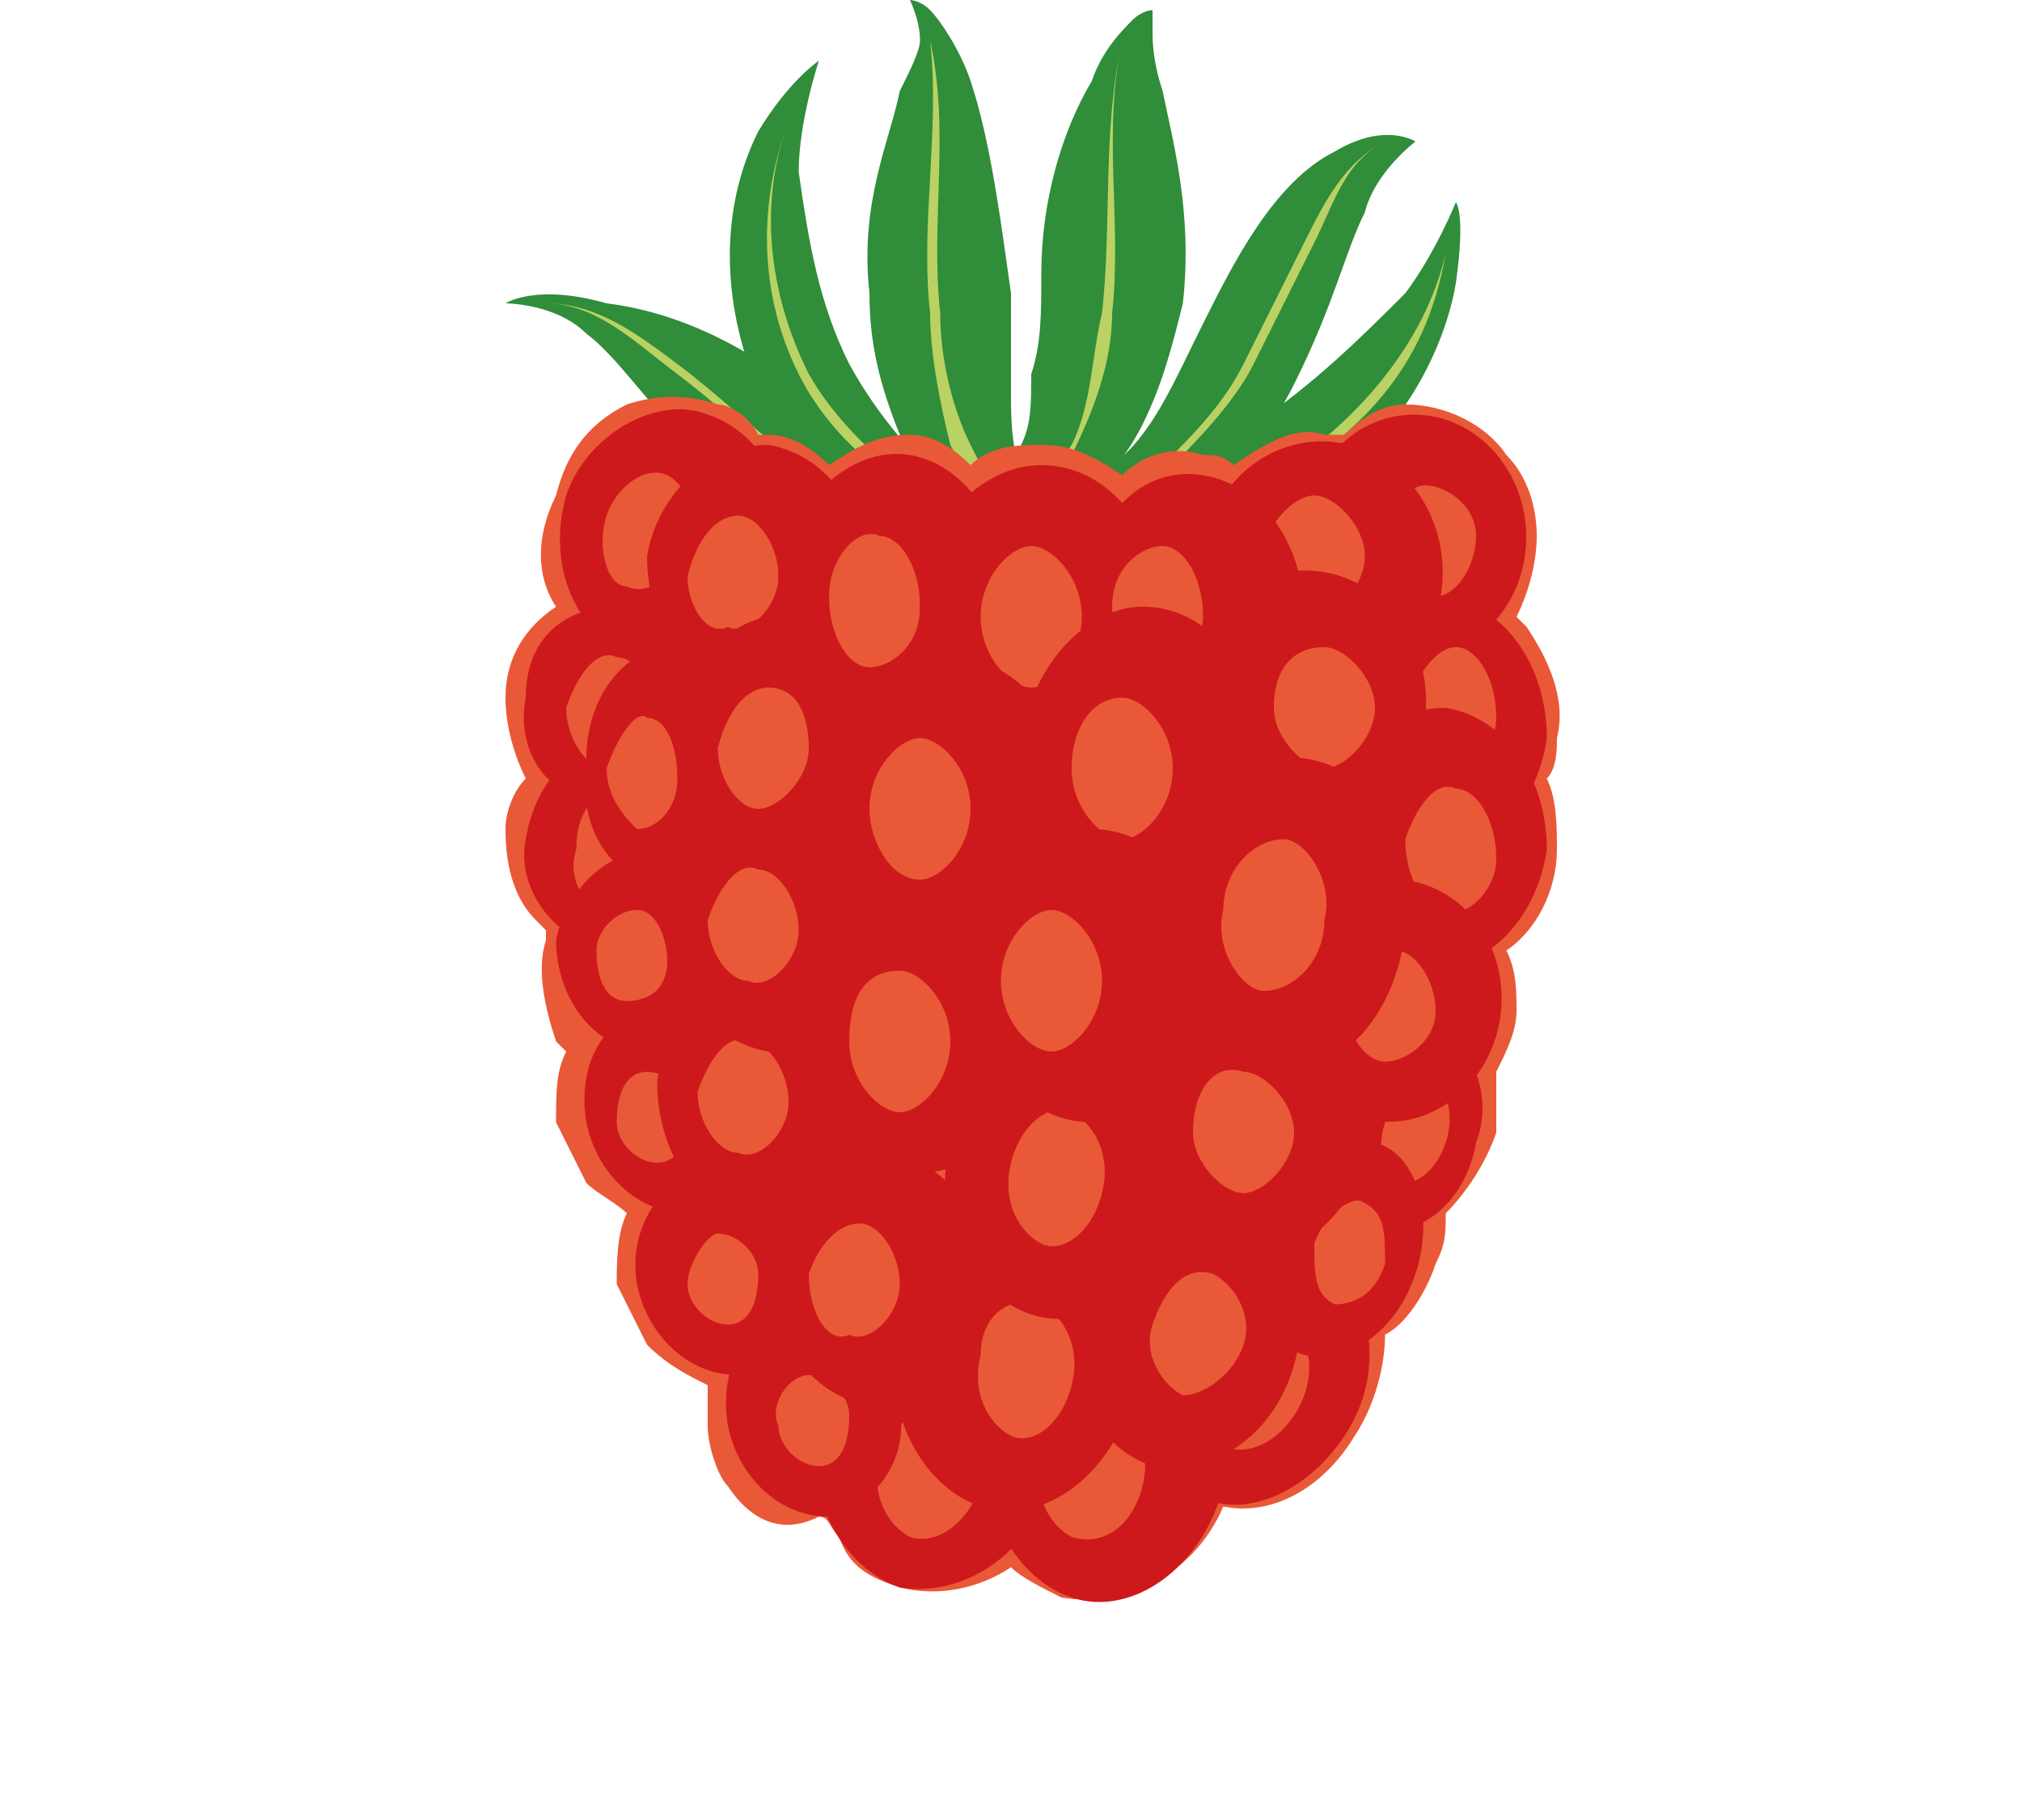 <?xml version="1.0" encoding="utf-8"?>
<!-- Generator: Adobe Illustrator 19.2.1, SVG Export Plug-In . SVG Version: 6.00 Build 0)  -->
<svg version="1.1" id="レイヤー_1" xmlns="http://www.w3.org/2000/svg" xmlns:xlink="http://www.w3.org/1999/xlink" x="0px"
	 y="0px" width="20px" height="18px" viewBox="0 0 20 18" style="enable-background:new 0 0 20 18;" xml:space="preserve">
<style type="text/css">
	.st0{fill:#308D3A;}
	.st1{fill:#BAD263;}
	.st2{fill:#E95937;}
	.st3{fill:#CD191C;}
</style>
<g>
	<g>
		<g>
			<g>
				<path class="st0" d="M8.1,4c0.6,0.5,1,0.8,1.5,1c0.5,0.2,0.9-0.1,0.9-0.1c0,0-0.2,0.2-0.9,0.4C9.4,5.5,9,5.5,8.5,5.4
					C8.1,5.3,7.6,5.1,7.3,4.8C6.5,4.2,6.2,3.6,5.8,3.3C5.5,3,5,3,5,3c0,0,0.3-0.2,1,0C6.8,3.1,7.5,3.5,8.1,4z"/>
				<g>
					<path class="st1" d="M10.5,5L10.5,5L10.5,5C10,5.2,9.5,5.2,9.1,5.1C8.6,5,8.2,4.9,7.8,4.6C7.4,4.3,7.1,4,6.7,3.7
						C6.3,3.4,5.9,3,5.4,3c0.5,0,0.9,0.3,1.3,0.6c0.4,0.3,0.7,0.6,1.1,0.9C8.2,4.8,8.6,5,9.1,5.1C9.5,5.2,10,5.1,10.5,5z"/>
				</g>
			</g>
			<g>
				<path class="st0" d="M12.4,4.2C11.3,4.8,9.7,5,9.7,5c0,0,0.2,0,0.8,0.2c0.6,0.2,1.6,0.3,2.5-0.3c0.9-0.6,1.3-1.5,1.4-2.1
					c0.1-0.7,0-0.8,0-0.8c0,0-0.2,0.5-0.5,0.9C13.5,3.3,13,3.8,12.4,4.2z"/>
				<g>
					<path class="st1" d="M9.8,5L9.8,5L9.8,5c0.9,0.2,2,0.3,2.8-0.2c0.8-0.5,1.5-1.1,1.7-2.3c-0.2,0.9-0.9,1.7-1.7,2.2
						C11.8,5.1,10.7,5.1,9.8,5z"/>
				</g>
			</g>
			<g>
				<path class="st0" d="M8.4,3.6C9,4.7,10,5.3,10,5.3c0,0-0.4,0-0.9-0.1C8.6,5,7.8,4.5,7.4,3.6C7.1,2.7,7.2,1.9,7.5,1.3
					c0.3-0.5,0.6-0.7,0.6-0.7c0,0-0.2,0.6-0.2,1.1C8,2.4,8.1,3,8.4,3.6z"/>
				<g>
					<path class="st1" d="M9.9,5.3L9.9,5.3L9.9,5.3C9.1,5,8.3,4.5,7.9,3.7C7.5,2.9,7.5,2,7.8,1.2C7.5,2,7.6,2.9,8,3.7
						C8.4,4.4,9.2,5,9.9,5.3z"/>
				</g>
			</g>
			<g>
				<path class="st0" d="M10,2.9c0,0.4,0,0.7,0,1c0,0.2,0,0.5,0.1,0.8c0.1,0.5,0.3,0.9,0.3,0.9c0,0-0.3,0.1-0.8-0.3
					C9.4,5,9.1,4.7,8.9,4.3C8.7,3.8,8.6,3.4,8.6,2.9C8.5,2,8.8,1.4,8.9,0.9C9,0.7,9.1,0.5,9.1,0.4C9.1,0.2,9,0,9,0
					c0,0,0.1,0,0.2,0.1c0.1,0.1,0.3,0.4,0.4,0.7C9.8,1.4,9.9,2.2,10,2.9z"/>
				<g>
					<path class="st1" d="M10.3,5.4L10.3,5.4L10.3,5.4c-0.4-0.2-0.7-0.6-0.9-1C9.3,4,9.2,3.5,9.2,3.1c-0.1-0.9,0.1-1.8,0-2.7
						c0.2,0.9,0,1.8,0.1,2.7c0,0.4,0.1,0.9,0.3,1.3C9.8,4.8,10,5.2,10.3,5.4z"/>
				</g>
			</g>
			<g>
				<path class="st0" d="M11.9,3.2c-0.3,0.6-0.5,1.1-0.9,1.4c-0.3,0.3-0.7,0.5-0.7,0.5c0,0,0.1,0.2,0.7,0.1c0.3,0,0.6-0.1,1-0.4
					c0.3-0.2,0.6-0.6,0.8-1c0.4-0.8,0.5-1.3,0.7-1.7C13.6,1.7,14,1.4,14,1.4c0,0-0.3-0.2-0.8,0.1C12.6,1.8,12.2,2.6,11.9,3.2z"/>
				<g>
					<path class="st1" d="M10.3,5L10.3,5L10.3,5c0.4,0,0.8,0,1.2-0.3c0.3-0.3,0.7-0.7,0.9-1.1c0.2-0.4,0.4-0.8,0.6-1.2
						c0.2-0.4,0.3-0.8,0.7-1c-0.4,0.2-0.6,0.6-0.8,1c-0.2,0.4-0.4,0.8-0.6,1.2c-0.2,0.4-0.5,0.7-0.8,1C11.1,4.8,10.7,5,10.3,5z"/>
				</g>
			</g>
			<g>
				<path class="st0" d="M10.3,2.7c0,0.4,0,0.7-0.1,1c0,0.3,0,0.5-0.1,0.7C10,4.9,9.8,5.2,9.8,5.2c0,0,0.3,0.1,0.8-0.2
					c0.2-0.1,0.5-0.4,0.7-0.8c0.2-0.4,0.3-0.8,0.4-1.2c0.1-0.9-0.1-1.6-0.2-2.1c-0.1-0.3-0.1-0.5-0.1-0.6c0-0.2,0-0.2,0-0.2
					c0,0-0.1,0-0.2,0.1c-0.1,0.1-0.3,0.3-0.4,0.6C10.5,1.3,10.3,2,10.3,2.7z"/>
				<g>
					<path class="st1" d="M9.8,5.2L9.8,5.2L9.8,5.2c0.3-0.1,0.6-0.4,0.8-0.7c0.2-0.4,0.4-0.9,0.4-1.4c0.1-0.9-0.1-1.8,0.1-2.7
						c-0.2,0.9-0.1,1.8-0.2,2.7c-0.1,0.4-0.1,0.9-0.3,1.3C10.4,4.7,10.1,5,9.8,5.2z"/>
				</g>
			</g>
		</g>
		<path class="st2" d="M7.2,14.7l0.1-0.1L7.2,14.7C7.1,14.6,7,14.3,7,14.1c0-0.1,0-0.3,0-0.4c-0.2-0.1-0.4-0.2-0.6-0.4
			c-0.1-0.2-0.2-0.4-0.3-0.6c0-0.2,0-0.5,0.1-0.7c-0.1-0.1-0.3-0.2-0.4-0.3c-0.1-0.2-0.2-0.4-0.3-0.6c0-0.3,0-0.5,0.1-0.7
			c0,0-0.1-0.1-0.1-0.1C5.4,10,5.3,9.6,5.4,9.3c0,0,0,0,0-0.1c0,0-0.1-0.1-0.1-0.1C5.1,8.9,5,8.6,5,8.2c0-0.2,0.1-0.4,0.2-0.5
			C5.1,7.5,5,7.2,5,6.9C5,6.5,5.2,6.2,5.5,6c-0.2-0.3-0.2-0.7,0-1.1C5.6,4.5,5.8,4.2,6.2,4C6.5,3.9,6.8,3.9,7.1,4
			C7.2,4,7.4,4.1,7.5,4.3c0,0,0.1,0,0.1,0c0.2,0,0.4,0.1,0.6,0.3C8.5,4.4,8.7,4.3,9,4.3c0.2,0,0.4,0.1,0.6,0.3
			c0.2-0.2,0.5-0.2,0.7-0.2c0.3,0,0.5,0.1,0.8,0.3c0.2-0.2,0.5-0.3,0.8-0.2c0.1,0,0.2,0,0.3,0.1c0.3-0.2,0.6-0.4,0.9-0.3
			c0.1,0,0.1,0,0.2,0C13.5,4.1,13.7,4,13.9,4c0.4,0,0.8,0.2,1,0.5c0.2,0.2,0.3,0.5,0.3,0.8c0,0.3-0.1,0.6-0.2,0.8
			c0,0,0.1,0.1,0.1,0.1c0.2,0.3,0.4,0.7,0.3,1.1c0,0.1,0,0.3-0.1,0.4c0.1,0.2,0.1,0.5,0.1,0.7c0,0.4-0.2,0.8-0.5,1
			c0.1,0.2,0.1,0.4,0.1,0.6c0,0.2-0.1,0.4-0.2,0.6c0,0.2,0,0.4,0,0.6c-0.1,0.3-0.3,0.6-0.5,0.8c0,0.2,0,0.3-0.1,0.5
			c-0.1,0.3-0.3,0.6-0.5,0.7c0,0.3-0.1,0.7-0.3,1c-0.3,0.5-0.8,0.8-1.3,0.7c-0.3,0.7-1,1-1.6,0.9c-0.2-0.1-0.4-0.2-0.5-0.3
			c-0.3,0.2-0.7,0.3-1.1,0.2c-0.3-0.1-0.5-0.2-0.6-0.5c-0.1-0.1-0.1-0.2-0.2-0.2C7.7,15.2,7.4,15,7.2,14.7L7.2,14.7z"/>
		<g>
			
				<ellipse transform="matrix(0.998 -6.115880e-002 6.115880e-002 0.998 -0.3 0.867)" class="st3" cx="14" cy="5.3" rx="1.1" ry="1.2"/>
			<path class="st2" d="M14.1,4.8c0.2,0,0.5,0.2,0.5,0.5c0,0.3-0.2,0.6-0.4,0.6c-0.2,0-0.5-0.2-0.5-0.5C13.7,5.1,13.9,4.8,14.1,4.8z
				"/>
		</g>
		<g>
			<path class="st3" d="M14.1,10.1c0.4,0.1,0.7,0.7,0.5,1.2c-0.1,0.6-0.6,1-1,0.8c-0.4-0.1-0.7-0.7-0.5-1.2
				C13.2,10.4,13.7,10,14.1,10.1z"/>
			<path class="st2" d="M14.1,10.7c0.2,0,0.3,0.3,0.2,0.6c-0.1,0.3-0.3,0.4-0.4,0.4c-0.2,0-0.3-0.3-0.2-0.6
				C13.8,10.8,14,10.6,14.1,10.7z"/>
		</g>
		<g>
			<path class="st3" d="M13.1,12.5c0.5,0.3,0.6,1.1,0.2,1.7c-0.4,0.6-1.1,0.9-1.6,0.5c-0.5-0.3-0.6-1.1-0.2-1.7
				C11.8,12.4,12.6,12.2,13.1,12.5z"/>
			<path class="st2" d="M12.8,13.2c0.2,0.1,0.2,0.5,0,0.8c-0.2,0.3-0.5,0.4-0.7,0.3c-0.2-0.1-0.2-0.5,0-0.8
				C12.3,13.2,12.6,13.1,12.8,13.2z"/>
		</g>
		<g>
			<path class="st3" d="M11.3,13c0.6,0.2,1,1,0.8,1.7c-0.2,0.8-0.9,1.3-1.5,1.1c-0.6-0.2-1-1-0.8-1.7C9.9,13.3,10.6,12.8,11.3,13z"
				/>
			<path class="st2" d="M11,13.9c0.2,0.1,0.4,0.4,0.3,0.8c-0.1,0.4-0.4,0.6-0.7,0.5c-0.2-0.1-0.4-0.4-0.3-0.8
				C10.5,14.1,10.8,13.8,11,13.9z"/>
		</g>
		<g>
			<path class="st3" d="M9.6,12.9c0.6,0.2,1,1,0.8,1.7c-0.2,0.8-0.9,1.2-1.5,1.1c-0.6-0.2-1-1-0.8-1.7C8.3,13.2,9,12.7,9.6,12.9z"/>
			<path class="st2" d="M9.4,13.9c0.2,0.1,0.4,0.4,0.3,0.8C9.6,15,9.3,15.3,9,15.2c-0.2-0.1-0.4-0.4-0.3-0.8
				C8.8,14.1,9.2,13.8,9.4,13.9z"/>
		</g>
		<g>
			<path class="st3" d="M13.6,11.3c0.4,0.1,0.6,0.7,0.4,1.3c-0.2,0.6-0.7,0.9-1.1,0.8c-0.4-0.1-0.6-0.7-0.4-1.3
				C12.7,11.5,13.2,11.2,13.6,11.3z"/>
			<path class="st2" d="M13.5,11.9c0.2,0.1,0.2,0.3,0.2,0.6c-0.1,0.3-0.3,0.4-0.5,0.4c-0.2-0.1-0.2-0.3-0.2-0.6
				C13.1,12,13.4,11.8,13.5,11.9z"/>
		</g>
		<g>
			<path class="st3" d="M6.2,7.4C6.7,7.4,7,7.9,6.9,8.5C6.9,9,6.4,9.4,6,9.4C5.5,9.3,5.1,8.8,5.2,8.3C5.3,7.7,5.7,7.3,6.2,7.4z"/>
			<path class="st2" d="M6.2,7.8c0.2,0,0.4,0.3,0.4,0.6C6.5,8.8,6.3,9,6,9C5.8,9,5.6,8.7,5.7,8.4C5.7,8,5.9,7.8,6.2,7.8z"/>
		</g>
		<g>
			<path class="st3" d="M6.5,8.4C7,8.5,7.3,9,7.3,9.5c-0.1,0.6-0.5,1-1,0.9c-0.5-0.1-0.8-0.6-0.8-1.1C5.6,8.8,6,8.4,6.5,8.4z"/>
			<path class="st2" d="M6.3,9c0.2,0,0.3,0.3,0.3,0.5c0,0.3-0.2,0.4-0.4,0.4C6,9.9,5.9,9.7,5.9,9.4C5.9,9.2,6.1,9,6.3,9z"/>
		</g>
		<g>
			<path class="st3" d="M6.5,10c0.5,0,0.9,0.4,1,0.9c0.1,0.6-0.3,1-0.7,1.1c-0.5,0-0.9-0.4-1-0.9C5.7,10.5,6,10,6.5,10z"/>
			<path class="st2" d="M6.4,10.6c0.2,0,0.4,0.2,0.4,0.4c0,0.3-0.1,0.5-0.3,0.5c-0.2,0-0.4-0.2-0.4-0.4C6.1,10.8,6.2,10.6,6.4,10.6z
				"/>
		</g>
		<g>
			<path class="st3" d="M7,11.6c0.5,0,0.9,0.4,1,0.9c0.1,0.6-0.3,1-0.7,1.1c-0.5,0-0.9-0.4-1-0.9C6.2,12.1,6.6,11.6,7,11.6z"/>
			<path class="st2" d="M7.1,12.2c0.2,0,0.4,0.2,0.4,0.4c0,0.3-0.1,0.5-0.3,0.5c-0.2,0-0.4-0.2-0.4-0.4C6.8,12.5,7,12.2,7.1,12.2z"
				/>
		</g>
		<g>
			<path class="st3" d="M7.9,13c0.5,0,0.9,0.4,1,0.9c0.1,0.6-0.3,1-0.7,1.1c-0.5,0-0.9-0.4-1-0.9C7.1,13.5,7.4,13,7.9,13z"/>
			<path class="st2" d="M8,13.6c0.2,0,0.4,0.2,0.4,0.4c0,0.3-0.1,0.5-0.3,0.5c-0.2,0-0.4-0.2-0.4-0.4C7.6,13.9,7.8,13.6,8,13.6z"/>
		</g>
		<g>
			<path class="st3" d="M6.1,6c0.5,0.1,0.8,0.5,0.7,1.1C6.8,7.6,6.4,8,5.9,7.9C5.4,7.9,5.1,7.4,5.2,6.9C5.2,6.3,5.6,6,6.1,6z"/>
			<path class="st2" d="M6.1,6.5c0.2,0,0.4,0.3,0.4,0.6c0,0.3-0.3,0.5-0.5,0.5C5.8,7.6,5.6,7.3,5.6,7C5.7,6.7,5.9,6.4,6.1,6.5z"/>
		</g>
		<g>
			<path class="st3" d="M8.8,11.4c0.6,0.1,1,0.7,1,1.4c-0.1,0.7-0.6,1.2-1.2,1.1c-0.6-0.1-1-0.7-1-1.4C7.7,11.8,8.2,11.3,8.8,11.4z"
				/>
			<path class="st2" d="M8.5,12.1c0.2,0,0.4,0.3,0.4,0.6c0,0.3-0.3,0.6-0.5,0.5C8.2,13.3,8,13,8,12.6C8.1,12.3,8.3,12.1,8.5,12.1z"
				/>
		</g>
		<g>
			<path class="st3" d="M7.7,9.6c0.6,0.1,1,0.7,1,1.4c-0.1,0.7-0.6,1.2-1.2,1.1c-0.6-0.1-1-0.7-1-1.4C6.6,10,7.1,9.5,7.7,9.6z"/>
			<path class="st2" d="M7.4,10.3c0.2,0,0.4,0.3,0.4,0.6c0,0.3-0.3,0.6-0.5,0.5c-0.2,0-0.4-0.3-0.4-0.6C7,10.5,7.2,10.2,7.4,10.3z"
				/>
		</g>
		<g>
			<path class="st3" d="M6.8,6.4C7.2,6.5,7.6,7,7.5,7.7C7.4,8.3,7,8.8,6.5,8.7C6,8.7,5.7,8.1,5.8,7.5C5.8,6.8,6.3,6.3,6.8,6.4z"/>
			<path class="st2" d="M6.4,7.1c0.2,0,0.3,0.3,0.3,0.6c0,0.3-0.2,0.5-0.4,0.5C6.2,8.1,6,7.9,6,7.6C6.1,7.3,6.3,7,6.4,7.1z"/>
		</g>
		<g>
			<path class="st3" d="M7.8,7.9c0.6,0.1,1,0.7,1,1.4c-0.1,0.7-0.6,1.2-1.2,1.1c-0.6-0.1-1-0.7-1-1.4C6.7,8.3,7.2,7.8,7.8,7.9z"/>
			<path class="st2" d="M7.5,8.6c0.2,0,0.4,0.3,0.4,0.6c0,0.3-0.3,0.6-0.5,0.5C7.2,9.7,7,9.4,7,9.1C7.1,8.8,7.3,8.5,7.5,8.6z"/>
		</g>
		<g>
			<path class="st3" d="M12.1,11.9c0.6,0.2,0.9,0.9,0.7,1.6c-0.2,0.7-0.8,1.1-1.4,1c-0.6-0.2-0.9-0.9-0.7-1.6
				C10.9,12.2,11.5,11.8,12.1,11.9z"/>
			<path class="st2" d="M12,12.6c0.2,0.1,0.4,0.4,0.3,0.7c-0.1,0.3-0.4,0.5-0.6,0.5c-0.2-0.1-0.4-0.4-0.3-0.7
				C11.5,12.8,11.7,12.5,12,12.6z"/>
		</g>
		<g>
			
				<ellipse transform="matrix(2.063780e-002 -1 1 2.063780e-002 0.971 23.202)" class="st3" cx="12.3" cy="11.1" rx="1.3" ry="1.2"/>
			<path class="st2" d="M12.3,10.6c0.2,0,0.5,0.3,0.5,0.6c0,0.3-0.3,0.6-0.5,0.6c-0.2,0-0.5-0.3-0.5-0.6
				C11.8,10.8,12,10.5,12.3,10.6z"/>
		</g>
		<g>
			<path class="st3" d="M7,4.1C7.6,4.3,7.9,5,7.7,5.7c-0.2,0.7-0.9,1-1.4,0.8C5.7,6.3,5.4,5.6,5.6,4.9C5.8,4.3,6.5,3.9,7,4.1z"/>
			<path class="st2" d="M6.6,4.7c0.2,0.1,0.3,0.4,0.2,0.7C6.7,5.7,6.4,5.9,6.2,5.8C6,5.8,5.9,5.4,6,5.1C6.1,4.8,6.4,4.6,6.6,4.7z"/>
		</g>
		<g>
			<path class="st3" d="M7.6,4.4c0.6,0.1,1,0.7,1,1.4C8.5,6.5,8,7,7.4,6.9c-0.6-0.1-1-0.7-1-1.4C6.5,4.9,7,4.4,7.6,4.4z"/>
			<path class="st2" d="M7.3,5.1c0.2,0,0.4,0.3,0.4,0.6c0,0.3-0.3,0.6-0.5,0.5C7,6.3,6.8,6,6.8,5.7C6.9,5.3,7.1,5.1,7.3,5.1z"/>
		</g>
		<g>
			<path class="st3" d="M7.9,6.1c0.6,0.1,1,0.7,1,1.4C8.8,8.2,8.3,8.7,7.7,8.6c-0.6-0.1-1-0.7-1-1.4C6.8,6.5,7.3,6,7.9,6.1z"/>
			<path class="st2" d="M7.6,6.8C7.9,6.8,8,7.1,8,7.4C8,7.7,7.7,8,7.5,8c-0.2,0-0.4-0.3-0.4-0.6C7.2,7,7.4,6.8,7.6,6.8z"/>
		</g>
		<g>
			<path class="st3" d="M9,4.5c0.6,0.1,1,0.8,1,1.5C9.9,6.8,9.3,7.3,8.7,7.2c-0.6-0.1-1-0.8-1-1.5C7.8,5,8.4,4.4,9,4.5z"/>
			<path class="st2" d="M8.7,5.3c0.2,0,0.4,0.3,0.4,0.7c0,0.4-0.3,0.6-0.5,0.6c-0.2,0-0.4-0.3-0.4-0.7C8.2,5.5,8.5,5.2,8.7,5.3z"/>
		</g>
		<g>
			
				<ellipse transform="matrix(2.090712e-002 -1 1 2.090712e-002 7.096 18.646)" class="st3" cx="13.1" cy="5.7" rx="1.3" ry="1.2"/>
			<path class="st2" d="M13,4.9c0.2,0,0.5,0.3,0.5,0.6c0,0.3-0.3,0.6-0.5,0.6c-0.2,0-0.5-0.3-0.5-0.6C12.5,5.2,12.8,4.9,13,4.9z"/>
		</g>
		<g>
			<path class="st3" d="M10.3,4.6c0.7,0,1.2,0.7,1.2,1.5c0,0.8-0.6,1.4-1.2,1.4C9.6,7.5,9.1,6.8,9.1,6C9.1,5.2,9.7,4.6,10.3,4.6z"/>
			<path class="st2" d="M10.2,5.4c0.2,0,0.5,0.3,0.5,0.7c0,0.4-0.3,0.7-0.5,0.7c-0.2,0-0.5-0.3-0.5-0.7C9.7,5.7,10,5.4,10.2,5.4z"/>
		</g>
		<g>
			<path class="st3" d="M11.9,4.7c0.6,0.1,1,0.7,1,1.4c-0.1,0.7-0.6,1.2-1.2,1.2c-0.6-0.1-1-0.7-1-1.4C10.8,5.1,11.3,4.6,11.9,4.7z"
				/>
			<path class="st2" d="M11.5,5.4c0.2,0,0.4,0.3,0.4,0.7c0,0.3-0.3,0.6-0.5,0.5C11.2,6.6,11,6.3,11,6C11,5.6,11.3,5.4,11.5,5.4z"/>
		</g>
		<g>
			<path class="st3" d="M14.3,5.9c0.6,0.1,1,0.7,1,1.4c-0.1,0.7-0.6,1.2-1.2,1.2c-0.6-0.1-1-0.7-1-1.4C13.2,6.3,13.7,5.8,14.3,5.9z"
				/>
			<path class="st2" d="M14.4,6.4c0.2,0,0.4,0.3,0.4,0.7c0,0.3-0.3,0.6-0.5,0.6c-0.2,0-0.4-0.3-0.4-0.7C14,6.7,14.2,6.4,14.4,6.4z"
				/>
		</g>
		<g>
			<path class="st3" d="M14.3,7c0.6,0.1,1,0.7,1,1.4c-0.1,0.7-0.6,1.2-1.2,1.2c-0.6-0.1-1-0.7-1-1.4C13.2,7.5,13.7,7,14.3,7z"/>
			<path class="st2" d="M14.4,7.8c0.2,0,0.4,0.3,0.4,0.7c0,0.3-0.3,0.6-0.5,0.5c-0.2,0-0.4-0.3-0.4-0.7C14,8,14.2,7.7,14.4,7.8z"/>
		</g>
		<g>
			<ellipse transform="matrix(0.111 -0.994 0.994 0.111 2.379 22.514)" class="st3" cx="13.8" cy="9.9" rx="1.2" ry="1.1"/>
			<path class="st2" d="M13.8,9.4c0.2,0,0.4,0.3,0.4,0.6c0,0.3-0.3,0.5-0.5,0.5c-0.2,0-0.4-0.3-0.4-0.6C13.3,9.6,13.6,9.4,13.8,9.4z
				"/>
		</g>
		<g>
			
				<ellipse transform="matrix(2.120982e-002 -1 1 2.120982e-002 5.732 19.696)" class="st3" cx="12.9" cy="6.9" rx="1.3" ry="1.2"/>
			<path class="st2" d="M13.1,6.4c0.2,0,0.5,0.3,0.5,0.6c0,0.3-0.3,0.6-0.5,0.6c-0.2,0-0.5-0.3-0.5-0.6C12.6,6.6,12.8,6.4,13.1,6.4z
				"/>
		</g>
		<g>
			<path class="st3" d="M12.9,7.5c0.7,0.1,1.1,0.8,1,1.7c-0.1,0.9-0.7,1.5-1.4,1.4c-0.7-0.1-1.1-0.8-1-1.7C11.6,8,12.3,7.4,12.9,7.5
				z"/>
			<path class="st2" d="M12.7,8.3c0.2,0,0.5,0.4,0.4,0.8c0,0.4-0.3,0.7-0.6,0.7c-0.2,0-0.5-0.4-0.4-0.8C12.1,8.6,12.4,8.3,12.7,8.3z
				"/>
		</g>
		<g>
			<path class="st3" d="M10.4,12.1c0.6,0.2,1,1,0.8,1.7c-0.2,0.8-0.9,1.3-1.5,1.1c-0.6-0.2-1-1-0.8-1.7C9.1,12.4,9.8,12,10.4,12.1z"
				/>
			<path class="st2" d="M10.3,12.9c0.2,0.1,0.4,0.4,0.3,0.8c-0.1,0.4-0.4,0.6-0.6,0.5c-0.2-0.1-0.4-0.4-0.3-0.8
				C9.7,13,10,12.8,10.3,12.9z"/>
		</g>
		<g>
			<path class="st3" d="M10.9,10.2c0.6,0.2,1,1,0.8,1.7c-0.2,0.8-0.9,1.3-1.5,1.1c-0.6-0.2-1-1-0.8-1.7
				C9.6,10.5,10.2,10.1,10.9,10.2z"/>
			<path class="st2" d="M10.6,11c0.2,0.1,0.4,0.4,0.3,0.8c-0.1,0.4-0.4,0.6-0.6,0.5c-0.2-0.1-0.4-0.4-0.3-0.8
				C10.1,11.1,10.4,10.9,10.6,11z"/>
		</g>
		<g>
			<path class="st3" d="M9.1,8.7c0.7,0,1.2,0.7,1.2,1.5c0,0.8-0.6,1.4-1.2,1.4c-0.7,0-1.2-0.7-1.2-1.5C7.9,9.3,8.5,8.7,9.1,8.7z"/>
			<path class="st2" d="M8.9,9.6c0.2,0,0.5,0.3,0.5,0.7c0,0.4-0.3,0.7-0.5,0.7c-0.2,0-0.5-0.3-0.5-0.7C8.4,9.8,8.6,9.6,8.9,9.6z"/>
		</g>
		<g>
			<path class="st3" d="M9.4,6.5c0.7,0,1.2,0.7,1.2,1.5c0,0.8-0.6,1.4-1.2,1.4c-0.7,0-1.2-0.7-1.2-1.5C8.2,7.1,8.7,6.5,9.4,6.5z"/>
			<path class="st2" d="M9.1,7.3c0.2,0,0.5,0.3,0.5,0.7c0,0.4-0.3,0.7-0.5,0.7C8.8,8.7,8.6,8.3,8.6,8C8.6,7.6,8.9,7.3,9.1,7.3z"/>
		</g>
		<g>
			<path class="st3" d="M11.3,6c0.7,0,1.2,0.7,1.2,1.6c0,0.9-0.6,1.5-1.2,1.5c-0.7,0-1.2-0.7-1.2-1.6C10.1,6.7,10.7,6,11.3,6z"/>
			<path class="st2" d="M11.1,6.9c0.2,0,0.5,0.3,0.5,0.7c0,0.4-0.3,0.7-0.5,0.7c-0.2,0-0.5-0.3-0.5-0.7C10.6,7.2,10.8,6.9,11.1,6.9z
				"/>
		</g>
		<g>
			<path class="st3" d="M10.8,8.2c0.7,0,1.2,0.7,1.2,1.5c0,0.8-0.6,1.4-1.2,1.4c-0.7,0-1.2-0.7-1.2-1.5C9.5,8.8,10.1,8.2,10.8,8.2z"
				/>
			<path class="st2" d="M10.4,9c0.2,0,0.5,0.3,0.5,0.7c0,0.4-0.3,0.7-0.5,0.7c-0.2,0-0.5-0.3-0.5-0.7C9.9,9.3,10.2,9,10.4,9z"/>
		</g>
	</g>
</g>
</svg>
